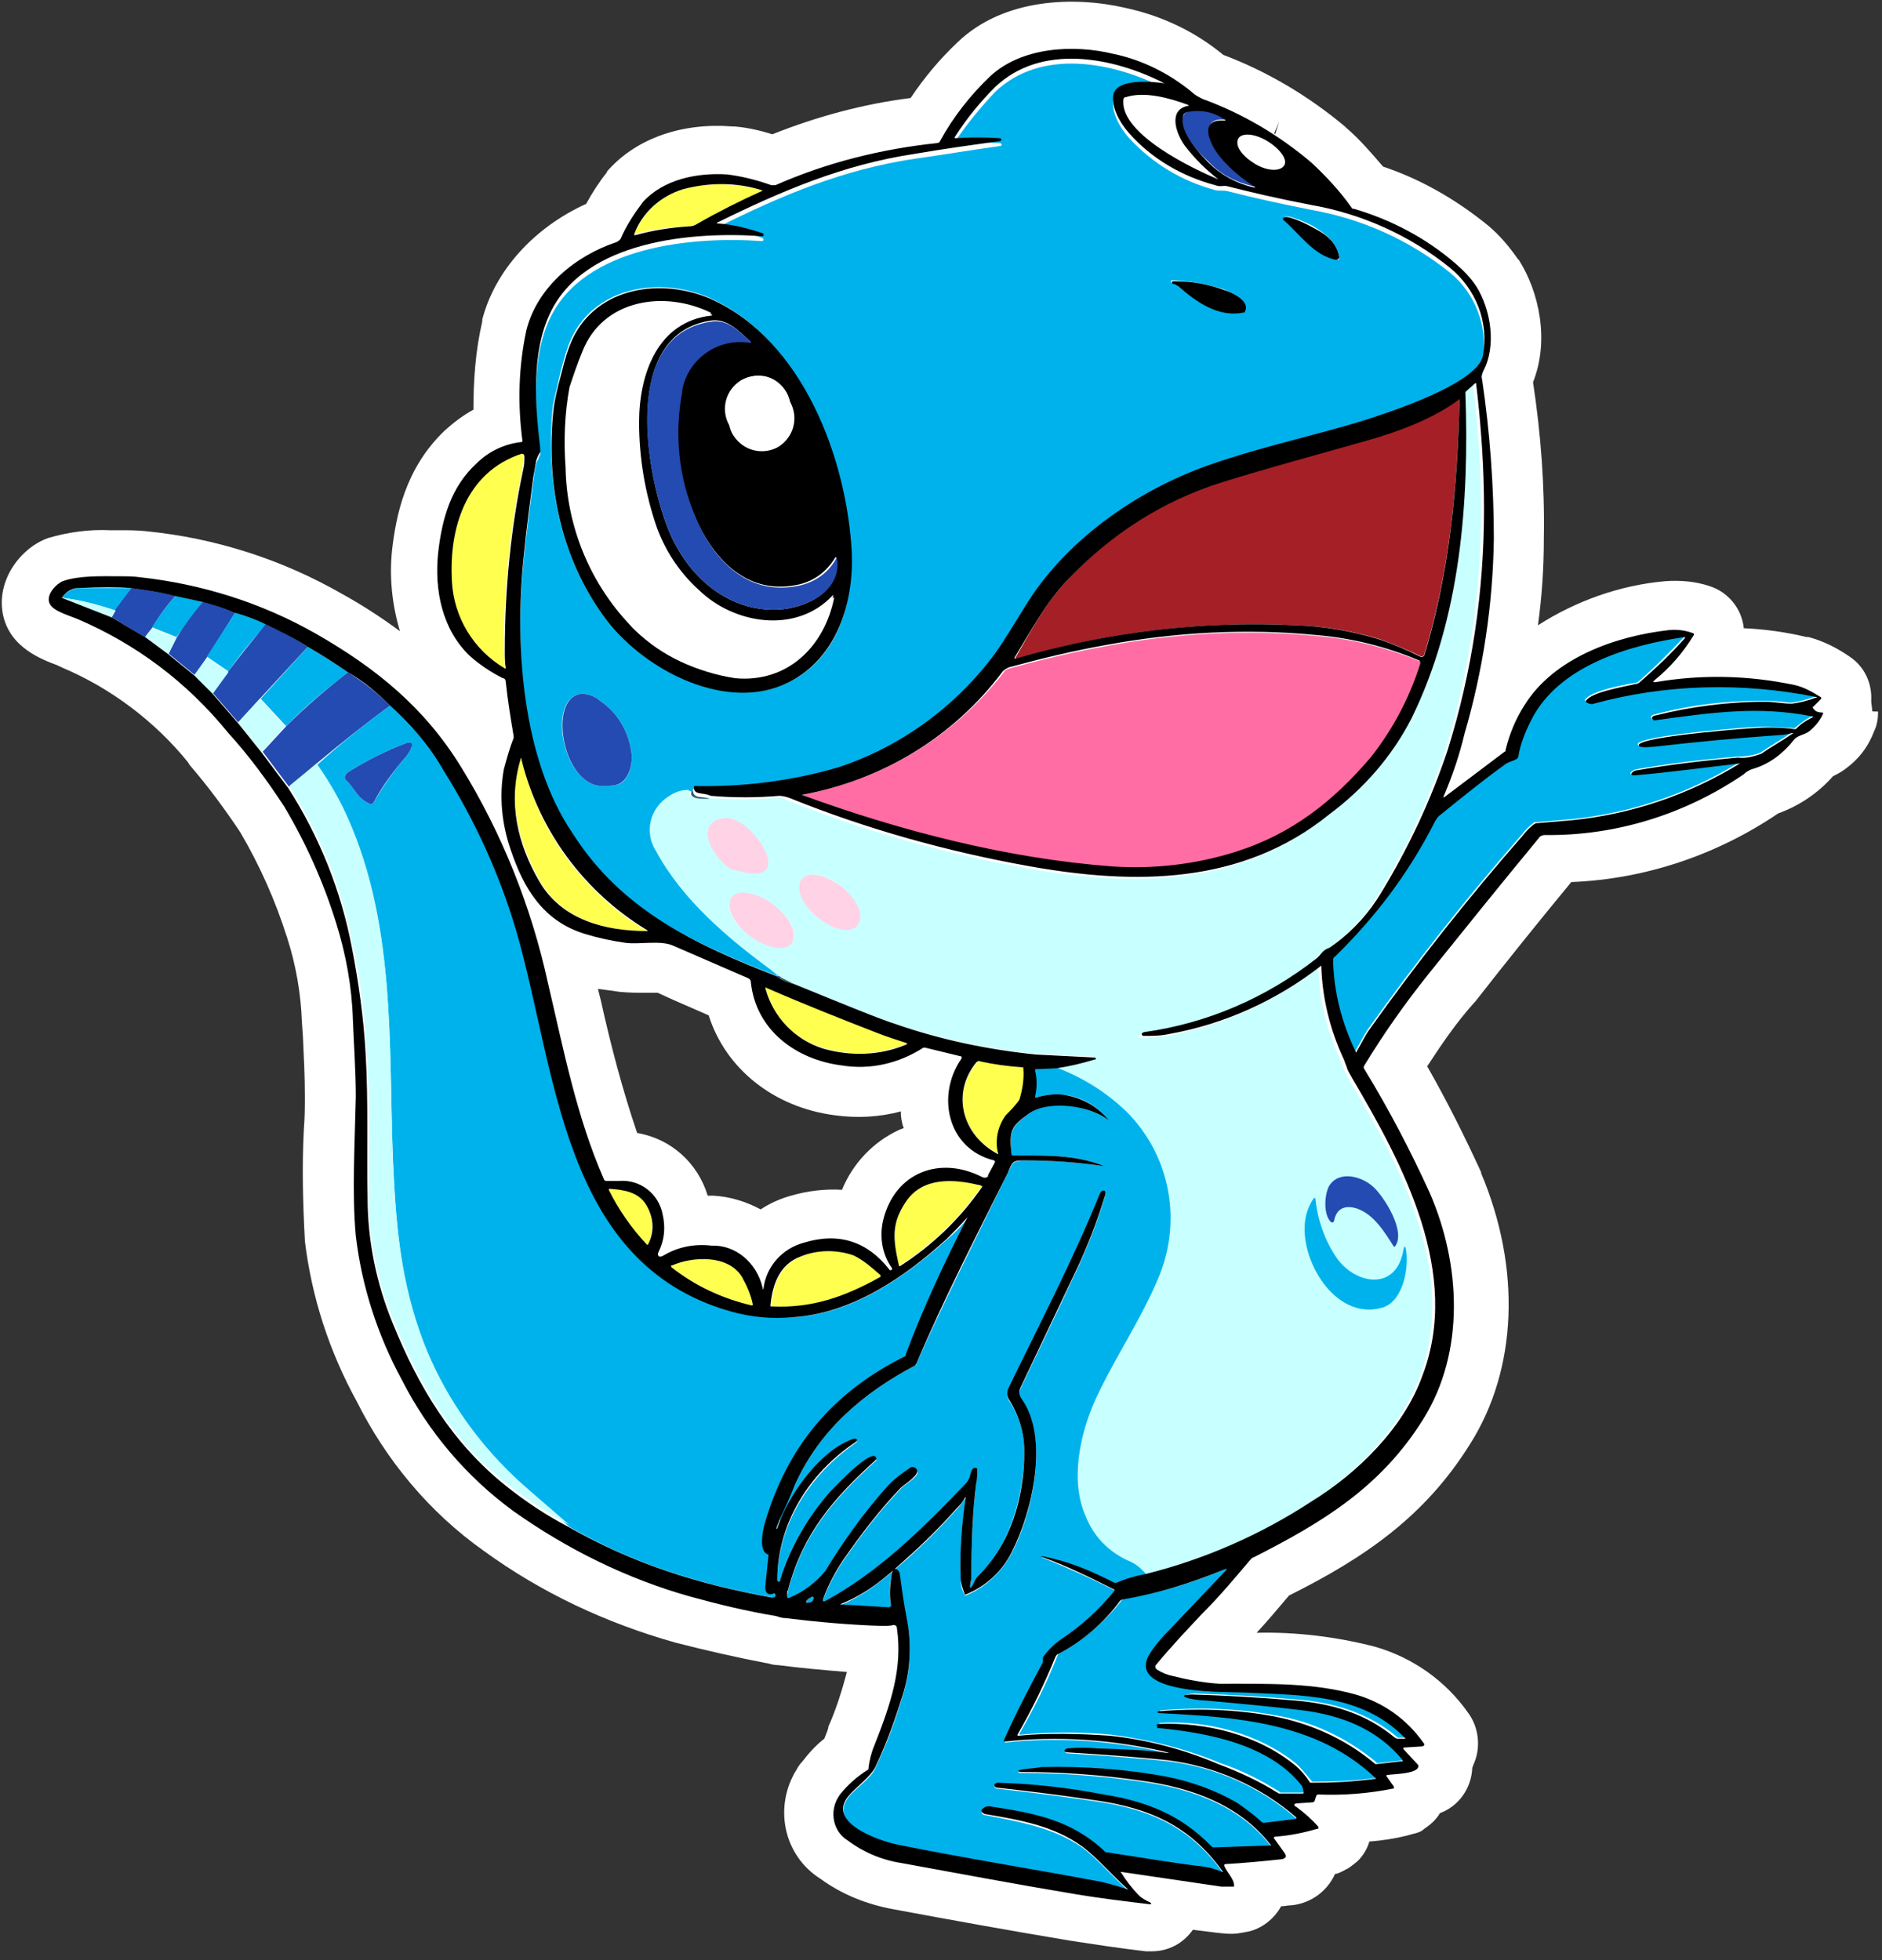 <?xml version="1.0" encoding="utf-8"?>
<!-- Generator: Adobe Illustrator 28.0.0, SVG Export Plug-In . SVG Version: 6.00 Build 0)  -->
<svg version="1.1" id="レイヤー_1" xmlns="http://www.w3.org/2000/svg" xmlns:xlink="http://www.w3.org/1999/xlink" x="0px"
	 y="0px" width="192px" height="200px" viewBox="0 0 192 200" style="enable-background:new 0 0 192 200;" xml:space="preserve">
<rect x="0" y="0" width="192" height="200" fill="#333333" stroke="none"/>
<style type="text/css">
	.st0{fill:#FFFFFF;}
	.st1{fill:#00B2EB;}
	.st2{fill:#234BB1;}
	.st3{fill:#FFFF50;}
	.st4{fill:#C8FFFF;}
	.st5{fill:#A42026;}
	.st6{fill:#FF6DA4;}
	.st7{fill:#36596A;}
	.st8{fill:#FFD2E6;}
</style>
<g id="くーみん" transform="translate(-389 -732)">
	<path id="パス_13426" class="st0" d="M580,804.5c0-0.3-0.1-0.7-0.1-1c0.1-1.8-0.7-3.5-2.2-4.5c-1.3-0.9-2.7-1.6-4.2-2
		c-0.1,0-0.1,0-0.2,0c-2.1-0.5-4.2-0.8-6.4-0.9c-0.2-2-1.6-3.7-3.5-4.3c-1.5-0.5-3-0.6-4.5-0.5c-4.6,0.4-9.1,2-13,4.5
		c0.4-2.9,0.6-5.8,0.6-8.8c0.1-5.4-0.3-10.7-1.1-16c1.7-4.3,0.6-9.2-1.4-12.4c0,0,0-0.1-0.1-0.1c-0.9-1.3-1.9-2.5-3.1-3.5
		c-3.2-2.6-6.8-4.7-10.7-6c-1.2-1.4-2.4-2.8-3.8-4c0,0-0.1-0.1-0.1-0.1c-3.7-3.1-7.9-5.6-12.4-7.3c-2.9-2.4-6.3-4-10-4.8
		c-5.2-1.2-12.4-1-17.1,3.5c-1.8,1.7-3.4,3.6-4.8,5.7c-4.8,0.6-9.6,1.9-14.1,3.7c-1.3-0.4-2.6-0.7-3.9-0.8c-0.1,0-0.2,0-0.2,0
		c-5.1-0.4-9.7,1.2-12.6,4.4c-0.1,0.1-0.2,0.2-0.2,0.3c-0.8,1-1.5,2.1-2.1,3.2c-5.3,2.4-9.3,6.8-10.6,11.8c0,0.1,0,0.1,0,0.2
		c-0.7,3-0.9,6-0.9,9c-1.1,0.6-2,1.3-2.9,2.1c-4.1,3.9-5,8.8-5.4,12.2c-0.3,2.8,0,5.6,0.8,8.3c-1.9-1.4-3.9-2.7-5.9-3.8
		c-6.1-3.5-12.9-5.7-20-6.4c-0.9-0.1-1.8-0.1-2.7-0.1c-0.3,0-0.7,0-1,0c-2.1-0.1-4.3,0.2-6.3,0.8c-2.8,1-5.3,4.3-4.6,7.8
		c0.7,3.4,4,4.6,5.6,5.2c0.1,0.1,0.3,0.1,0.4,0.2c5,2.1,9.5,5.5,12.9,9.7c0,0.1,0.1,0.1,0.1,0.2c1.9,2.2,3.6,4.5,5.2,6.9
		c2,3.4,3.6,7,4.8,10.8c0.9,2.8,1.4,5.7,1.5,8.6l0.1,1.4c0.1,2.1,0.2,4.1,0.2,6.1c0,1.1,0,2.2-0.1,3.4c-0.2,3.8-0.1,7.6,0.1,11.3
		l0,0.1c0.7,5.8,2.5,11.3,5.3,16.4c3,6,7.4,11.3,12.9,15.2c5.9,4.3,12.5,7.4,19.6,9.4c3.1,0.8,6.2,1.5,9.3,2.1l0.1,0
		c0.3,0.1,0.7,0.2,1.1,0.2c2.3,0.3,4.6,0.5,7,0.7c-0.5,1.9-1.1,3.8-1.9,5.6c0,0,0,0.1,0,0.1c-0.1,0.4-0.3,0.8-0.4,1.1
		c-0.9,0.7-1.6,1.5-2.3,2.4c-0.2,0.2-0.4,0.5-0.5,0.7c-2.4,3.8-1.4,8.8,2.4,11.2c2.2,1.6,4.7,2.6,7.4,3.1c5.9,1.1,12,2.2,18,3.2
		c2.6,0.4,5.2,0.8,7.8,1.1c0.2,0,0.4,0,0.6,0c1.7,0,3.2-0.8,4.2-2.2c0.8,0.1,1.6,0.2,2.4,0.3c0.9,0.1,1.7,0.2,2.6,0
		c0.2,0,0.4-0.1,0.6-0.1c1.4-0.3,2.7-1.3,3.4-2.6c0.4,0,0.7-0.1,1.1-0.1c1.9-0.2,3.6-1.4,4.4-3.2l0.1,0c0.4-0.1,0.7-0.3,1.1-0.5
		c0.4-0.2,0.7-0.5,1.1-0.8l0,0c0.6-0.6,1-1.3,1.2-2c1.3-0.1,2.6-0.3,3.8-0.6c0.4-0.1,0.7-0.2,1.1-0.3l0,0c0.3-0.1,0.5-0.2,0.7-0.4
		c0.6-0.4,1.2-0.9,1.6-1.6c1.9-0.7,3.2-2.5,3.3-4.6c0-0.1,0.1-0.2,0.1-0.3c0.8-1.7,0.6-3.8-0.5-5.3c-2.3-3.3-5.7-5.7-9.6-6.8
		c-3.9-1-8-1.5-12-1.4c1.2-1.3,2.2-2.5,3.3-3.8c7.8-3.9,13.9-8.1,18.5-15.5c4.8-7.6,5.2-17.9,1.1-27.6c0,0,0-0.1,0-0.1
		c-1.7-3.7-3.5-7.3-5.5-10.8c1.5-2.3,3-4.5,4.8-6.5c0,0,0.1-0.1,0.1-0.1c3.2-4.1,6.5-8.2,9.8-12.2c7.6-0.3,14.9-2.8,21.1-7
		c2.2-0.8,4.1-2.1,5.6-3.8c0.4-0.2,0.8-0.4,1.2-0.7c1.4-1,2.4-2.3,3-3.9c0.3-0.6,0.4-1.3,0.4-2C580,804.6,580,804.6,580,804.5
		 M452.2,833.2c1,0.1,1.9,0.1,2.9,0.1c0.3,0,0.7,0,1,0c1.7,0.8,3.4,1.5,5.2,2.3c1.7,5.4,6.6,9.4,12.9,10.2c2.2,0.3,4.5,0.2,6.7-0.4
		c0,0.6,0.1,1.2,0.3,1.7c-0.2,0.1-0.3,0.1-0.5,0.2c-2.6,1.2-4.7,3.4-5.8,6.1c-1.7-0.1-3.5,0.1-5.2,0.6c-1.1,0.3-2.2,0.8-3.1,1.4
		c-1.5-0.8-3.1-1.3-4.8-1.4c-0.2,0-0.4,0-0.6,0c-1-3.3-3.7-5.8-7.2-6.4c-1.5-4.4-2.7-9-3.7-13.5l-0.3-1.2
		C450.8,833,451.5,833.1,452.2,833.2 M519.5,744.4C519.5,744.4,519.5,744.4,519.5,744.4l-0.4,1.3l-0.1-0.1L519.5,744.4L519.5,744.4"
		/>
	<g id="img01" transform="translate(394 737)">
		<path id="パス_13373" class="st1" d="M65.7,75.5L65.5,76l0-0.2c0-0.1-0.1-0.1-0.1-0.1c-2.2,0.1-4,2-3.9,4.3
			c0,0.7,0.2,1.3,0.6,1.9c2.7,5,7.3,8.9,11.9,12.2c0.2,0.2,0.4,0.3,0.6,0.5l-0.3,0c-8.2-3.2-15.8-6.6-20.9-14.2
			c-5.1-7.6-5.9-19-5-27.9c0.3-3.2,0.7-6,1-8.4c0.1-0.6,0.1-1,0.3-1.7c0-0.2,0.1-0.4,0.2-0.5c0.1-0.4,0.3-0.5,0.2-0.8
			c-0.5-4.3-0.9-9.6,1-13.6c3.5-7.4,14.6-8.4,21.6-7.9c0.1,0,0.1,0,0.2-0.1c0-0.1,0-0.1-0.1-0.2c-1.5-0.6-3-0.9-4.6-1
			c-0.1,0-0.1,0,0-0.1c6.6-3.3,12.8-5.9,20.1-7c2.9-0.4,5.8-0.9,8.7-1.3c0.3,0,0.2-0.3,0-0.3c-1.5-0.1-3-0.1-4.5,0
			c-0.1,0-0.1,0-0.1-0.1c1.2-1.8,2.6-3.5,4.1-5.1c4.7-4.5,12-3.1,17.3-0.4c0.1,0,0.1,0,0,0c-1.3-0.3-4.9-0.5-5.2,1.1
			c-0.3,1.3,0.7,3,1.6,4c2.4,2.6,5.4,4.4,8.8,5.3c0.4,0.1,0.8,0,1.2,0.1c2.8,0.7,5,1.2,8.5,1.9c5.2,0.9,10.1,3.1,14.2,6.4
			c2.6,2.1,3.9,5.5,3.4,8.9c-0.4,3.3-11.7,6.7-14.2,7.3c-4.6,1.3-9.4,2.4-13.9,4c-7.3,2.6-14.6,7.7-18.7,14.5c-1,1.6-2,3.3-3,4.7
			c-4,5.4-9.6,9.5-16,11.6C75.6,75,70.7,75.6,65.7,75.5 M131.6,21.1c-0.3-1.4-1.3-2.2-2.6-3c-0.3-0.2-2.9-1.4-3-0.9
			c0,0.1,0,0.1,0.1,0.2c1.6,1.5,3,3.5,5.2,4C131.6,21.6,131.7,21.5,131.6,21.1 M115.1,24.1c1.8,1.6,4.1,3.2,6.6,2.7
			c0.1,0,0.1-0.1,0.2-0.1c0.7-1-1.4-1.9-2.1-2.2c-1.6-0.5-3.3-0.8-5-0.9c-0.1,0-0.2,0-0.3,0c-0.1,0.2,0,0.3,0.3,0.3
			C115.4,24,115,24.1,115.1,24.1 M56.9,58.3c3.9,5.1,12.3,9.4,18.6,6.3c5-2.5,6.6-8.1,6.3-13.3c-0.5-9.5-5-21.7-14.4-25.9
			c-5-2.2-11.6-1.2-14.1,4.1c-0.5,1.1-0.8,2.3-1.1,3.4c-0.4,1.8-0.7,3-0.8,3.5C50.6,44.2,52.2,52.1,56.9,58.3 M54.6,65.8
			c-3.9-0.2-2.4,9.3,1.8,9.4c0.5,0,1,0,1.4-0.1c1.4-0.2,1.8-2.3,1.6-3.4c-0.3-2.1-1.4-4-3.2-5.2C55.8,66.1,55.2,65.9,54.6,65.8"/>
		<path id="パス_13374" class="st0" d="M109.6,5.3c0-0.2,0.1-0.4,0.3-0.4c2-0.7,4.4,0,6.3,0.8c0.1,0,0.1,0,0,0.1
			c-2.1,0.4-1.2,2.9-0.3,4.1c0.9,1.3,2.1,2.5,3.4,3.4c0.1,0,0.1,0.1,0,0C116.6,12.1,109.4,8.6,109.6,5.3"/>
		<path id="パス_13375" class="st2" d="M115.7,6.9c0.1-0.3,0.3-0.5,0.6-0.6c1.2-0.2,2.5,0,3.5,0.7c0.3,0.1,0.3,0.2,0,0.2
			c-1.5-0.1-1.7,0.9-1.3,2.1c0.7,1.9,2.7,3.6,4.4,4.6c0.2,0.1,0.2,0.2-0.1,0.1c-1.7-0.4-3.3-1.2-4.5-2.5
			C117.3,10.6,115.2,8.4,115.7,6.9"/>
		<path id="パス_13376" class="st0" d="M124.3,9.4c1.3,0.8,2.1,1.9,1.7,2.5s-1.7,0.5-3-0.2s-2.1-1.9-1.7-2.5S123,8.7,124.3,9.4"/>
		<path id="パス_13377" class="st3" d="M59.7,18.9c0.9-2.2,2.7-3.9,5-4.6c2.6-0.7,5.4-0.6,8,0.1c0.1,0,0.1,0,0,0.1
			c-2.2,1.1-4.4,2.2-6.5,3.3c-0.3,0.2-0.6,0.2-0.9,0.3C63.4,18.1,61.6,18.4,59.7,18.9C59.7,19,59.7,19,59.7,18.9"/>
		<path id="パス_13378" d="M131.6,21.1c0.1,0.3-0.1,0.4-0.4,0.4c-2.2-0.5-3.5-2.5-5.2-4c-0.1,0-0.1-0.1-0.1-0.2
			c0.1-0.6,2.7,0.7,3,0.9C130.3,18.9,131.3,19.7,131.6,21.1"/>
		<path id="パス_13379" d="M114.9,24c-0.3,0-0.4-0.1-0.3-0.3c0,0,0.1,0,0.3,0c1.7,0,3.4,0.3,5,0.9c0.7,0.2,2.7,1.1,2.1,2.2
			c0,0.1-0.1,0.1-0.2,0.1c-2.5,0.5-4.8-1.1-6.6-2.7C115,24.1,114.9,24,114.9,24"/>
		<path id="パス_13380" d="M75.5,64.6c-6.3,3.2-14.7-1.2-18.6-6.3c-4.7-6.2-6.3-14.1-5.4-21.8c0.1-0.6,0.3-1.7,0.8-3.5
			c0.3-1.2,0.6-2.3,1.1-3.4c2.5-5.3,9-6.3,14.1-4.1c9.4,4.2,13.9,16.3,14.4,25.9C82.1,56.5,80.4,62.1,75.5,64.6 M59.9,59.4
			c2.7,2.6,6.2,4.2,10,4.6c5.3,0.5,9.1-3.2,10.1-8.2c0-0.1,0-0.1-0.1,0c-3.7,3.9-10,2.9-13.6-0.6c-2-1.8-3.5-4.1-4.4-6.6
			c-1.2-3.4-1.8-7-1.8-10.7c0-4.8,1.8-10.3,7.4-10.9c0.1,0,0.1,0,0-0.1c-4.7-2.3-11-1.4-13.1,4c-0.5,1.2-0.9,2.4-1.3,3.6
			c-0.5,2.7-0.6,5.5-0.4,8.2c0.1,5.9,2.4,11.6,6.5,15.9C59.4,59,59.7,59.2,59.9,59.4 M63.1,48.8c1.8,4.7,5.9,8.6,11.2,8.4
			c2.8-0.1,6.6-1.8,6-5.3c0-0.1,0-0.1-0.1,0c-0.9,1.5-2.3,2.5-4,2.8c-5.2,1-8.6-2.9-10.4-7.2c-1.7-4-2.1-8.4-1.3-12.6
			c0.5-3.3,3.6-5.5,6.8-5c0.1,0,0.1,0,0.2,0c0.1,0,0.1,0,0-0.1c-1.1-1-2.3-2.3-3.9-2.1C58.4,29,60.9,43.2,63.1,48.8 M73.9,40.8
			c1.8-0.9,2.5-3,1.7-4.8c-0.4-1.8-2.1-3-3.9-2.6c-1.8,0.4-3,2.1-2.6,3.9c0.1,0.3,0.2,0.7,0.4,1C70,40.3,72,41.3,73.9,40.8"/>
		<path id="パス_13381" class="st0" d="M59.9,59.4c-0.2-0.2-0.4-0.4-0.6-0.6c-4.1-4.3-6.4-10-6.5-15.9c-0.2-2.8-0.1-5.5,0.4-8.2
			c0.4-1.2,0.8-2.5,1.3-3.6c2.1-5.4,8.4-6.3,13.1-4c0.1,0,0.1,0,0,0.1c-5.6,0.6-7.4,6.1-7.4,10.9c0,3.6,0.6,7.2,1.8,10.7
			c0.9,2.5,2.4,4.8,4.4,6.6c3.6,3.4,9.9,4.5,13.6,0.6c0.1-0.1,0.1,0,0.1,0c-1,5-4.8,8.7-10.1,8.2C66.1,63.6,62.6,61.9,59.9,59.4"/>
		<path id="パス_13382" class="st2" d="M74.3,57.2c-5.3,0.2-9.4-3.7-11.2-8.4c-2.2-5.6-4.8-19.8,4.6-21c1.6-0.2,2.8,1.1,3.9,2.1
			c0.1,0,0,0.1,0,0.1c-3.3-0.6-6.4,1.6-7,4.8c0,0.1,0,0.1,0,0.2c-0.8,4.2-0.4,8.6,1.3,12.6c1.7,4.3,5.2,8.2,10.4,7.2
			c1.7-0.3,3.2-1.3,4-2.8c0-0.1,0.1-0.1,0.1,0C80.9,55.4,77.1,57.1,74.3,57.2"/>
		<path id="パス_13383" class="st0" d="M75.6,36c0.9,1.6,0.4,3.6-1.2,4.6c-1.6,0.9-3.6,0.4-4.6-1.2c-0.2-0.3-0.3-0.6-0.4-1
			c-0.9-1.6-0.4-3.6,1.2-4.6c1.6-0.9,3.6-0.4,4.6,1.2C75.4,35.3,75.5,35.7,75.6,36"/>
		<path id="パス_13384" class="st4" d="M111.9,155.7c-0.5-0.6-1.2-1.1-2-1.5c-1.9-0.9-3.4-2.4-4.2-4.4c-1.7-3.7-0.6-8.6,1-12.1
			c2-4.3,4.6-8.3,6.5-12.6c2.3-5.7,1-12.3-3.4-16.7c-2-2-4.5-3.6-7.2-4.5c1.3-0.2,2.6-0.5,3.9-0.9c0.1,0,0.1-0.1,0.1-0.1
			c0-0.1-0.1-0.1-0.2-0.1c-2-0.1-3.9-0.2-5.9-0.3c-4.9-0.5-9.7-1.5-14.3-3.1c-1.6-0.5-5-1.9-10.4-4.1l-1.2-0.6l-0.3-0.2
			c-0.2-0.2-0.4-0.3-0.6-0.5c-4.5-3.3-9.1-7.2-11.8-12.2c-1.2-1.9-0.6-4.4,1.4-5.6c0.6-0.4,1.2-0.6,1.9-0.6c0.1,0,0.1,0,0.1,0.1
			l0,0.2c0.1,0.6,1.4,0.6,1.9,0.5c2.3,0.2,4.7,0.2,7,0c0.4,0,0.7,0,1,0.2c7.9,3.2,16.2,5.5,24.6,7c10.7,1.9,21.6,1.9,30.5-5.3
			c3.5-2.6,6.3-6,8.4-9.8c5-10.2,5.9-22,5.5-33.2c0-0.1,0-0.2,0.1-0.2l0.9-0.8c0,0,0.1,0,0.1,0.1c0.5,4.2,0.8,8.5,0.8,12.7
			c0,8.3-1.2,16.6-3.7,24.6c-1.7,5.1-4,10-6.8,14.6c-1.2,2-2.8,3.8-4.7,5.2c-0.3,0.2-0.5,0.3-0.8,0.5c-0.5,0.3-0.7,0.7-1.1,1
			c-5.1,4-11.1,6.6-17.5,7.5c-0.1,0-0.4,0.1-0.3,0.3c0,0.1,0.1,0.1,0.2,0.1c0.9,0,1.7-0.1,2.6-0.2c5.6-1,10.9-3.4,15.4-6.9
			c0.1,0,0.1,0,0.1,0c0.1,3.3,0.9,6.5,2.3,9.5c0,0,0.1,0.3,0.3,0.8c0.2,0.4,0.4,0.8,0.6,1.2c5.2,8.7,11.1,19.8,7.1,30.3
			c-2,5.2-6.6,9.9-11.3,12.8C123.6,151.6,117.9,154.1,111.9,155.7 M73.1,81.9c-0.7-1.4-2.6-3.7-4.4-3.4c-3.1,0.6-0.7,4.3,0.9,5.1
			c0.4,0.1,0.9,0.2,1.4,0.3C72.7,84.5,74,83.7,73.1,81.9 M82.5,89.4c0.7-0.8,0-2.6-1.6-3.9s-3.4-1.7-4.1-0.8s0,2.6,1.6,3.9
			S81.8,90.2,82.5,89.4z M75.8,91.2c0.7-0.9-0.2-2.6-1.9-3.9s-3.6-1.6-4.3-0.7s0.2,2.6,1.9,3.9S75.2,92,75.8,91.2"/>
		<path id="パス_13385" class="st5" d="M103.8,54.3c4.3-4.7,9.8-8.2,15.9-10.2c4.8-1.6,9.8-2.8,14.6-4.2c3.2-0.9,6.8-2.2,9.5-4.2
			c0.1,0,0.1,0,0.1,0c-0.2,8.8-1,17.6-3.6,26.1c0,0.1-0.2,0.2-0.3,0.2c0,0,0,0,0,0c-1.4-0.7-2.9-1.3-4.3-1.8
			c-2.7-0.8-5.5-1.3-8.3-1.4c-9.7-0.5-19.4,0.7-28.7,3.4c-0.1,0-0.1,0-0.1-0.1C100.1,59.5,101.7,56.5,103.8,54.3"/>
		<path id="パス_13386" class="st3" d="M46.5,63.2c-3.2-1.9-5.2-5.2-5.4-8.9c-0.3-5.4,1.4-11.1,7-13c0.1-0.1,0.3,0,0.3,0.2
			c0,0,0,0.1,0,0.1c0,0.4-0.1,0.8-0.1,1.2c-1.3,6.1-1.9,12.3-1.9,18.6C46.5,61.9,46.5,62.5,46.5,63.2C46.6,63.2,46.6,63.2,46.5,63.2
			"/>
		<path id="パス_13387" class="st1" d="M8.4,55l-1.6,2.3C5,56.7,3.2,56.2,1.3,56c0.4-0.6,1.1-1,1.8-1C5.3,55,7.1,55,8.4,55"/>
		<path id="パス_13388" class="st2" d="M8.4,55c1.5,0.2,3,0.4,4.5,0.8c-0.9,1-1.7,2.1-2.4,3.3L9.8,60L6.4,58l0.3-0.7L8.4,55z"/>
		<path id="パス_13389" class="st1" d="M12.9,55.8l2.8,0.6c-0.9,1.2-1.8,2.4-2.7,3.6l-2.5-1C11.2,57.9,12,56.8,12.9,55.8"/>
		<path id="パス_13390" class="st4" d="M1.3,56c1.9,0.2,3.7,0.7,5.5,1.3L6.4,58L1.3,56z"/>
		<path id="パス_13391" class="st2" d="M15.7,56.4c1.1,0.3,2.2,0.6,3.3,1.1l-2.9,4.6l-1.2,1.8l-2.7-2.2l0.8-1.6
			C13.8,58.8,14.7,57.6,15.7,56.4"/>
		<path id="パス_13392" class="st1" d="M19,57.5c1.1,0.3,2.1,0.7,3.2,1.2c-1.4,1.5-2.7,3.1-3.9,4.8l-2.2-1.5L19,57.5z"/>
		<path id="パス_13393" class="st2" d="M22.1,58.7c1.5,0.6,2.9,1.4,4.3,2.3l-4.9,5.3l-2.2,2.4l-2.6-3l1.6-2.2
			C19.5,61.9,20.8,60.3,22.1,58.7"/>
		<path id="パス_13394" class="st4" d="M10.5,59.1l2.5,1l-0.8,1.6L9.8,60L10.5,59.1z"/>
		<path id="パス_13395" class="st6" d="M76.8,76.1C76.7,76.1,76.7,76.1,76.8,76.1c8.2-1.5,15.5-5.9,20.6-12.5
			c0.1-0.2,0.3-0.3,0.6-0.4c3.3-0.9,6.6-1.7,10-2.3c7-1.3,14.2-1.7,21.4-1c3.6,0.3,7.1,1.2,10.5,2.6c0.1,0,0.1,0.2,0.1,0.3
			c-1.1,3.4-2.8,6.6-5,9.5c-3.8,4.6-8.2,7.9-13.8,9.7c-4.1,1.3-8.4,1.8-12.7,1.5C97.8,82.7,86.9,79.8,76.8,76.1"/>
		<path id="パス_13396" class="st1" d="M156.8,66.6c0.2,0.1,0.5,0.2,0.7,0.1c7.4-2,15.1-2.2,22.6-0.7c0.2,0,0.2,0.1,0,0.1
			c-0.8,0.3-1.6,0.5-2.4,0.6c-0.9-0.1-1.9-0.2-2.7-0.2c-3.8,0-7.5,0.4-11.2,1.4c-0.2,0-0.5,0.2-0.3,0.4c0,0.1,0.1,0.1,0.2,0.1
			c6-0.8,10.6-1.5,16.1-0.4c0.1,0,0.1,0.1,0,0.1c-0.6,0.3-1.1,0.7-1.6,1.1c-0.1,0.1-0.1,0.1-0.2,0.1c-1.4-0.1-2.9-0.2-4.3-0.1
			c-2.9,0.2-12.1,1-11.6,1.8c0,0.1,0.1,0.1,0.2,0.1c0.4,0,0.8,0,1.3,0c4.3-0.6,8.6-1,12.9-1.2c0.4,0,0.8-0.1,1.2-0.2
			c0.2-0.1,0.2,0,0,0.1c-1,0.7-2.1,1.3-3.1,2c-0.8,0.3-1.6,0.4-2.4,0.4c-3.5,0.3-6.9,0.7-10.3,1.3c-0.4,0.1-1,0.6-0.1,0.5
			c3.5-0.2,7.1-0.8,10.6-1.2c0.1,0,0.1,0,0,0c-5.2,3.2-11.1,5.2-17.2,5.8c-1.2,0.1-2.4,0.2-3.6,0.3c-0.1,0-0.1,0-0.2,0.1
			c-0.4,0.3-0.8,0.7-1.1,1.1c-5.6,6.4-10.9,13.1-15.8,20c-0.2,0.3-0.6,1-1.2,2.1c0,0.1-0.1,0.1-0.1,0c-1.4-2.9-2.2-6-2.3-9.2
			c0-0.2,0.1-0.4,0.2-0.5c4.1-3.9,7.5-8.5,10.1-13.6c0.2-0.3,0.4-0.6,0.7-0.9c2.1-1.7,4.2-3.4,6.4-5c0.4-0.3,0.9-0.3,1.4-0.7
			c0.1,0,0.1-0.1,0.1-0.2c0.3-1.3,0.7-2.6,1.3-3.7c2.9-5.6,10.1-7.6,15.7-8.5c0.1,0,0.1,0,0,0.1c-1.5,1.6-3,3.1-4.6,4.5
			c-0.1,0.1-0.3,0.2-0.5,0.2c-1.2,0.2-4.4,0.8-5,1.7C156.7,66.5,156.7,66.6,156.8,66.6C156.8,66.6,156.8,66.6,156.8,66.6L156.8,66.6
			"/>
		<path id="パス_13397" class="st1" d="M26.4,61c1.4,0.8,2.8,1.7,4.1,2.6c-2.2,1.7-4.4,3.5-6.3,5.5l-2.6-2.8L26.4,61z"/>
		<path id="パス_13398" class="st4" d="M16.1,62.1l2.2,1.5l-1.6,2.2l-1.9-1.9L16.1,62.1z"/>
		<path id="パス_13399" class="st2" d="M30.5,63.6c1.6,1,3,2.1,4.3,3.4c-2.6,1.9-5.1,3.9-7.5,5.9l-2.8,2.4l-2.7-3.6l2.4-2.6
			C26.2,67.1,28.3,65.3,30.5,63.6"/>
		<path id="パス_13400" class="st4" d="M21.5,66.3l2.6,2.8l-2.4,2.6l-2.4-3L21.5,66.3z"/>
		<path id="パス_13401" class="st1" d="M34.8,67c2.2,2,4.1,4.2,5.6,6.7c3.2,5.1,5.7,10.6,7.4,16.4c4.1,14.2,4.6,33.8,21.8,38.7
			c2.1,0.5,4.2,0.7,6.4,0.6c6-0.4,11.2-4,15.7-8c0.8-0.7,1.5-1.4,2.1-2.2c0-0.1,0.1-0.1,0,0c-2.4,4.5-4.5,9.2-6.3,14
			c0,0.1-0.1,0.1-0.1,0.2c-7.4,3.7-12.1,9.2-14.3,17.1c-0.2,0.8-0.7,2.7,0.3,3.1c0.1,0,0.1,0.1,0.1,0.1c-0.1,1-0.2,1.9-0.3,2.9
			c-0.1,0.7,0.1,1.3,0.9,1c0.1,0,0.1,0,0.1,0.1v0c0.1,0.3-0.2,0.3-0.4,0.3c-7.6-1.4-14.1-3.4-20.7-7.2c-3-2.6-4.9-4.2-5.7-5
			c-4-3.9-7.2-8.5-9.2-13.7c-2.3-6.1-2.8-11.8-3.1-18.4c-0.5-12,0.4-24.7-5.1-36.1c-0.8-1.6-1.7-3.1-2.7-4.5
			C29.7,70.9,32.2,68.9,34.8,67 M32.7,77c0.1,0.1,0.3,0,0.4-0.1c1-1.7,2.1-3.3,3.4-4.8c0.2-0.3,0.4-0.6,0.5-0.9
			c0-0.4-0.1-0.5-0.5-0.4c-2.1,0.8-4.1,1.8-6,3c-0.4,0.3-0.4,0.5-0.1,0.9C31.2,75.5,31.5,76.5,32.7,77"/>
		<path id="パス_13402" class="st2" d="M32.7,77c-1.2-0.5-1.5-1.5-2.3-2.3c-0.3-0.3-0.3-0.6,0.1-0.9c1.9-1.2,3.9-2.2,6-3
			c0.4-0.1,0.6,0,0.5,0.4c-0.1,0.3-0.3,0.6-0.5,0.9c-1.3,1.5-2.5,3.1-3.4,4.8C33,77,32.8,77.1,32.7,77"/>
		<path id="パス_13403" class="st3" d="M61,90c-4.2,0-8.7-1.2-10.9-5.1c-2.2-3.9-3.3-8.1-2-12.4c0-0.1,0.1-0.1,0.1,0
			C49.9,79.8,54.5,86.1,61,90C61,90,61,90,61,90"/>
		<path id="パス_13404" class="st4" d="M27.3,72.9c1,1.4,1.9,2.9,2.7,4.5c5.5,11.4,4.6,24.1,5.1,36.1c0.3,6.7,0.8,12.3,3.1,18.4
			c2,5.2,5.2,9.9,9.2,13.7c0.8,0.8,2.7,2.4,5.7,5c-2.2-1.2-4.4-2.6-6.4-4.2c-5.5-4.3-8.9-10.1-11.5-16.5c-1.7-4.1-2.6-8.5-2.6-12.9
			c0-4.3,0.2-9.7-0.2-14.7c-0.2-3.6-0.6-7.2-1.4-10.8c-1.1-5.8-3.3-11.3-6.5-16.3L27.3,72.9z"/>
		<path id="パス_13405" class="st7" d="M65.7,75.5c-0.1,1.1,1,0.7,1.7,1c-0.5,0-1.8,0.1-1.9-0.5L65.7,75.5z"/>
		<path id="パス_13406" class="st2" d="M56.4,75.2c-4.2-0.1-5.6-9.6-1.8-9.4c0.6,0.1,1.2,0.3,1.6,0.7c1.8,1.2,2.9,3.1,3.2,5.2
			c0.2,1.1-0.2,3.1-1.6,3.4C57.3,75.2,56.8,75.2,56.4,75.2"/>
		<path id="パス_13407" class="st8" d="M68.7,78.5c1.8-0.3,3.7,1.9,4.4,3.4c0.9,1.9-0.4,2.6-2.1,2.1c-0.5-0.1-0.9-0.2-1.4-0.3
			C68,82.8,65.6,79.1,68.7,78.5"/>
		<path id="パス_13408" class="st8" d="M80.9,85.5c1.6,1.3,2.3,3,1.6,3.9s-2.5,0.5-4.1-0.8s-2.3-3-1.6-3.9S79.3,84.3,80.9,85.5"/>
		<path id="パス_13409" class="st8" d="M73.9,87.3c1.7,1.3,2.5,3,1.9,3.9s-2.6,0.6-4.3-0.7s-2.5-3-1.9-3.9S72.2,86,73.9,87.3"/>
		<path id="パス_13410" class="st2" d="M74.2,94.6l0.3,0l0.3,0.2l-0.3,0L74.2,94.6z"/>
		<path id="パス_13411" class="st7" d="M74.5,94.8l0.3,0l1.2,0.6C75.4,95.3,74.9,95.1,74.5,94.8"/>
		<path id="パス_13412" class="st3" d="M79,101.9c-2.9-0.8-5.1-3.1-5.9-6.1c0-0.2,0-0.2,0.2-0.1c3.9,1.7,7.7,3.2,11.3,4.6
			c1,0.4,1.9,0.7,2.9,1c0.2,0,0.2,0.1,0,0.2C84.8,102.6,81.8,102.8,79,101.9"/>
		<path id="パス_13413" class="st3" d="M96.8,112.7c-3.6-1.9-4.8-6.1-2.1-9.3c0.1-0.1,0.2-0.2,0.4-0.1c1.4,0.3,2.9,0.5,4.3,0.6
			c0.1,0,0.1,0.1,0.1,0.1c0.1,1.1-0.1,2.2-0.4,3.2c-0.4,0.6-0.8,1.1-1.4,1.6c-0.8,1.1-1.1,2.5-0.8,3.8
			C96.9,112.7,96.9,112.8,96.8,112.7"/>
		<path id="パス_13414" class="st1" d="M102.7,103.9c2.7,1,5.1,2.5,7.2,4.5c4.4,4.4,5.7,10.9,3.4,16.7c-1.8,4.4-4.5,8.3-6.5,12.6
			c-1.6,3.5-2.7,8.4-1,12.1c0.8,2,2.3,3.5,4.2,4.4c0.8,0.3,1.4,0.8,2,1.5c-1,0.1-2,0.4-3,0.9c-0.1,0-0.1,0-0.2,0
			c-2.3-1.3-4.8-2.2-7.3-2.7c-0.3-0.1-0.3,0,0,0.1c2.5,1,4.9,2.1,7.3,3.3c0,0,0.1,0.1,0,0.1l0,0c-1.6,1.9-3.4,3.6-5.5,5
			c-0.7,0.5-1.4,1.1-1.8,1.8c0,0.1,0,0.1,0,0.2c0.1,0.1,0.1,0.2,0,0.3c-1.4,2.6-2.8,5.3-4,8c0,0,0,0.1,0,0.1c0,0,0,0,0,0
			c5.4-0.6,10.9-0.2,16.2,1l-0.2,0.1c-1.3-0.2-3.5-0.3-6.5-0.4c-1-0.1-2.1,0-3.1,0c-0.4,0-0.3,0.4,0,0.4c4.9,0.3,8.2,0.6,10.2,0.8
			c4.9,0.6,9.4,2.6,13.1,5.8c0.2,0.1,0.1,0.2-0.1,0.2l-3.2,0.4c-0.1,0-0.1,0-0.2-0.1c-0.8-0.7-1.6-1.3-2.4-1.9
			c-2.2-1.3-4.7-2.2-7.2-2.7c-4.3-0.8-8.6-1.1-12.9-1c-0.2,0-2.3,0.1-2.3,0.4c0,0.1,0.1,0.1,0.2,0.1c4.1,0,8.3,0.3,12.4,0.9
			c5,0.7,9.9,2.4,13.1,6.5c0.1,0.1,0,0.1,0,0.1l-5.8,0.2c-0.1,0-0.1,0-0.2-0.1c-3.1-3.3-6.5-4.6-11-5.3c-3.6-0.7-7.2-1-10.8-1.2
			c-0.2,0-0.5,0.1-0.3,0.4c0.1,0.1,0.1,0.1,0.2,0.1c2.7,0.3,6,0.7,10.1,1.3c5.5,0.8,9.6,2.6,12.9,7.2c0,0.1,0,0.1,0,0.1
			c-0.5-0.2-1.1-0.4-1.6-0.5c-3.4-0.5-6.8-1-10.2-1.5c-0.1,0-0.1,0-0.2-0.1c-3.4-3.2-7.1-3.9-11.8-4.6c-0.3,0-0.5,0-0.7,0.3
			c-0.2,0.2,0,0.5,0.3,0.5c3.6,0.7,7,1.3,9.9,3.3c1.5,1.1,3.1,3,4.7,4.4c0.1,0,0,0.1,0,0c-0.9-0.4-1.8-0.6-2.8-0.8
			c-6.9-1.3-13.9-2.4-20.8-3.8c-1.8-0.4-7.3-2.2-4.8-5.1c0.7-0.8,2.2-1.8,2.6-2.8c1.2-2.5,2.1-5,2.9-7.7c0.7-2.4,0.8-5,0.3-7.5
			c-0.3-1.5-0.6-3-0.7-4.5c-0.1-0.5-0.6-0.8-0.8-0.1c-0.3,1.1-0.3,2.2-0.1,3.3c0,0.1-0.1,0.2-0.2,0.2c0,0,0,0,0,0c0,0,0,0,0,0
			l-5-0.3c-0.1,0-0.1,0,0,0c2.6-1.1,4.3-2.5,6.8-4.7c1.8-1.6,3.5-3.3,5.1-5.1c0.3-0.3,0.6-0.7,0.8-1c0.1-0.1,0.1-0.1,0.1,0
			c-0.4,2.7-0.6,5.4-0.5,8.1c0,0.6,0.1,1.1,0.4,1.6c0,0.1,0.1,0.1,0.1,0.1c2-0.8,3.7-2.4,4.7-4.3c2.1-4,3.9-11.7,1-15.7
			c-0.2-0.3-0.3-0.7-0.1-1.1c1.9-4,3.8-7.9,5.6-11.8c1.2-2.5,2.2-5.1,3-7.7c0.1-0.3,0.2-0.9-0.4-0.5c-0.1,0-0.1,0.1-0.1,0.2
			c-2.7,6.8-6.1,13.3-9.3,19.8c-0.2,0.4-0.2,0.9,0.1,1.3c1,1.5,1.5,3.3,1.5,5.2c-0.1,4.7-1.5,9.5-4.8,12.8c-0.1,0.1-0.1,0.2-0.2,0.3
			c-0.6,1.1-0.7,1-0.4-0.1c0-0.1,0-0.2,0-0.3c0-3.2,0.1-6.3,0.5-9.5c0-0.4,0.1-0.8,0.1-1.3c0-0.1,0-0.1-0.1-0.2
			c-0.5-0.2-0.6,0.7-0.7,1c-0.1,0.2-0.2,0.4-0.4,0.6c-4.7,4.8-8.9,9.1-14.2,11.9c-0.3,0.2-0.4,0.1-0.3-0.2c0.5-1.4,1.2-2.7,2-3.9
			c1.8-2.6,3.7-5.1,5.9-7.4c0.3-0.4,2.2-1.4,1.6-1.9c-0.2-0.2-0.5-0.3-0.7-0.1c-0.9,0.5-1.7,1.2-2.4,2c-2.3,2.6-4.4,5.5-6.2,8.5
			c-0.9,1.2-2.2,2.1-3.6,2.7c-0.2,0.1-0.3,0-0.3-0.2c0-0.2,0.1-0.4,0.1-0.6c1.5-5.7,4.6-9.3,8.9-13.2c0.1,0,0.1-0.1,0.1-0.2
			c-0.3-1.2-4.4,3.1-4.7,3.4c-2.4,2.6-4.1,5.6-5.1,9c0,0.1-0.1,0.2-0.2,0.2c-0.1,0-0.1-0.1-0.1-0.2c0-5.7,3.3-10.8,7.9-14
			c0.3-0.2,0.3-0.3,0.1-0.4c-0.1,0-0.1,0-0.2,0c-3.3,1-6.3,5.2-7.5,8.3l-0.1-0.1c0.5-1.2,1-2.4,1.6-3.6c2.5-5.6,7-9.4,12.3-12.2
			c0.1,0,0.1-0.1,0.1-0.2c2.9-6.5,6.2-13,9.3-19.4c0.6-1.2,0.5-1.2,1.7-1.3c2.7,0,5.5,0.2,8.2,0.6c0.1,0,0.1,0,0,0
			c-3-1.2-5.9-1.1-9.4-1.1c-0.1,0-0.1,0-0.1-0.1c-0.3-2.5,0.1-2.9,1.8-4.2c2-1.5,6.4-0.8,8.2,0.8c0.1,0,0.1,0,0,0
			c-1.2-1.5-2.8-2.5-4.7-2.7c-1-0.1-1.9,0-2.8,0.3c0,0-0.1,0-0.1-0.1c0,0,0,0,0,0c0.1-0.9,0.1-1.8,0-2.7c0-0.1,0-0.1,0.1-0.1
			c0,0,0,0,0,0h0L102.7,103.9z"/>
		<path id="パス_13415" class="st3" d="M94.8,115.9c0.1,0,0.2,0,0.3,0c0.1,0,0.1,0,0.1,0.1c-2.3,3.2-5.1,6-8.4,8.1
			c0,0-0.1,0-0.1,0c0,0,0,0,0,0c-0.6-2.6-0.8-4.3,0.8-6.6C89.2,115.1,92.3,115.3,94.8,115.9"/>
		<path id="パス_13416" class="st3" d="M57.2,116.3c1.4,0.1,2.9,0.2,3.7,1.6c0.7,1.2,0.8,2.8,0.2,4.1c0,0-0.1,0.1-0.1,0.1
			c0,0,0,0,0,0c-1.5-1.7-2.8-3.6-3.9-5.6C57.1,116.4,57.1,116.4,57.2,116.3C57.2,116.3,57.2,116.3,57.2,116.3
			C57.2,116.3,57.2,116.3,57.2,116.3"/>
		<path id="パス_13417" class="st2" d="M130.8,119.7c-0.8-0.7-0.7-2.8-0.2-3.7c1-1.6,3.3-1,4.5,0.1c1.1,1,3.4,4.6,2.2,6.1
			c0,0-0.1,0-0.1,0c0,0,0,0,0,0c0,0,0,0,0,0c-0.9-1.4-2-3.3-3.8-3.9c-1.3-0.4-2.1,0.1-2.3,1.3C131,119.7,131,119.8,130.8,119.7"/>
		<path id="パス_13418" class="st1" d="M136.1,128.4c-4.6,1.4-8.1-4.2-8-8.1c0-1.1,0.3-2.1,0.9-3c0.1-0.1,0.1-0.1,0.2,0
			c0.2,2.1,0.9,4.1,2,5.8c1.8,2.9,6.3,3.9,7-0.7c0-0.1,0.1-0.2,0.1-0.2s0.1,0.1,0.1,0.1C138.8,124.2,138.2,127.7,136.1,128.4"/>
		<path id="パス_13419" class="st3" d="M84.7,125c0.1,0,0.2,0.1,0.2,0.2c0,0,0,0.1,0,0.1c0,0,0,0,0,0l0,0c-3.6,2-6.9,3.2-11.1,3
			c-0.1,0-0.1-0.1-0.1-0.1l0,0c0.2-2.2,0.9-4.2,3.1-5c1.7-0.7,3.6-0.7,5.4-0.1C83.1,123.7,84,124.3,84.7,125"/>
		<path id="パス_13420" class="st3" d="M63.5,124.3c-0.1,0-0.1-0.1,0-0.2c0,0,0,0,0,0c0,0,0,0,0.1,0c2.1-0.9,5.7-1.1,7.1,1.2
			c0.5,0.9,0.9,1.8,1.1,2.8c0,0,0,0.1-0.1,0.1c0,0,0,0,0,0c0,0,0,0,0,0C68.8,127.5,66,126.2,63.5,124.3"/>
		<path id="パス_13421" class="st1" d="M74.4,150.1l0.1,0.1l-0.3,0.8c0,0,0,0.1-0.1,0.1C74,151,74.4,150.2,74.4,150.1"/>
		<path id="パス_13422" class="st1" d="M113.1,171.2c5.3,0.5,11.5,1.7,14.8,5.9c0,0.1,0.1,0.1,0.1,0.2l0.1,0.5c0,0.1,0,0.1,0,0.1
			h0l-2.4,0c-0.1,0-0.1,0-0.2-0.1c-1.9-1.2-3.9-2.2-6-2.9c-3.6-1.5-7.3-2.4-11.1-2.9c-3.1-0.3-6.2-0.3-9.3,0c-0.1,0-0.1,0-0.1-0.1
			c1.5-2.6,2.8-5.2,3.9-8c0-0.1,0.1-0.1,0.2-0.2c2.5-1.4,4.7-3.3,6.4-5.5c0-0.1,0.1-0.1,0.2-0.1c3.6-0.6,7.1-1.6,10.5-3.1
			c0.2-0.1,0.2,0,0.1,0.1c-1.9,2-3.8,4-5.7,6c-0.8,0.8-1.6,1.7-2.2,2.7c-2.2,4.1,8.3,3.7,9.9,3.8c5.8,0.3,11.7,0.1,16.2,4.6
			c0.1,0.1,0.1,0.1,0,0.1l-0.8,0c-0.1,0-0.1,0-0.2-0.1c-3-2.5-6.5-3.5-10.3-3.8c-3.4-0.3-6.9-0.5-10.3-0.6c-0.1,0-1.7,0.1-0.4,0.4
			c0.5,0.1,1.1,0.2,1.6,0.2c3.3,0.3,6.6,0.6,9.9,1c4,0.5,7.7,1.8,10.3,5.1c0,0,0,0.1,0,0.1l-2.7,0.3c-0.1,0-0.2,0-0.2-0.1
			c-3-2.5-6.6-4.2-10.4-4.8c-3.8-0.7-7.6-0.8-11.5-0.5c-0.1,0-0.1,0-0.2,0.1c0,0.1,0,0.1,0.2,0.1c7.8,0.3,15.9,0.9,22,6.6
			c0.1,0.1,0,0.1,0,0.1c-2.1,0.3-4.3,0.4-6.5,0.4c-0.1,0-0.2,0-0.2-0.1c-0.5-0.6-1-1.2-1.5-1.7c-3.8-3.1-9.1-4.5-13.9-4.2
			c-0.1,0-0.1,0-0.2,0.1c0,0-0.1,0.1,0,0.1C113,171.1,113.1,171.2,113.1,171.2"/>
		<path id="パス_13423" class="st7" d="M113.6,173.8c0.8,0.2,0.8,0.2-0.2,0.1L113.6,173.8z"/>
		<path id="パス_13424" class="st1" d="M78,158C78,157.9,78,157.9,78,158C77.9,157.9,77.9,157.9,78,158c-0.1-0.1-0.1-0.1-0.1-0.1
			c-0.2,0.1-0.4,0.2-0.5,0.3c-0.3,0.3-0.2,0.4,0.2,0.3C77.8,158.5,78,158.3,78,158C78,158,78,158,78,158"/>
		<path id="パス_13425" d="M72.8,126.4c0,0.2,0.1,0.2,0.1,0c0.3-2.2,1.9-4,4.1-4.6c3.6-1.1,6.5-0.1,8.7,2.7c0,0.1,0.1,0.1,0.2,0.1
			c0.1,0,0.1-0.1,0.1-0.2c-1-1.4-1.3-3.2-0.9-4.9c1.2-4.9,5.8-6.6,10.1-4.4c0.2,0.1,0.5,0.1,0.6-0.1c0,0,0-0.1,0-0.1l0.7-1.3
			c0-0.1,0-0.2-0.1-0.2c0,0,0,0,0,0c-4.8-1.2-5.9-6.7-3.3-10.4c0-0.1,0-0.1,0-0.2c0,0,0,0,0,0l-3.7-0.9c-0.1,0-0.1,0-0.2,0
			c-2.5,1.6-5.4,2.3-8.4,1.8c-4.6-0.6-8.7-3.6-9.2-8.5c0-0.2-0.1-0.3-0.3-0.4c-2.5-1.1-5.1-2.2-7.6-3.3c-1.3-0.6-3.5-0.1-4.9-0.3
			c-1.4-0.2-2.8-0.5-4.1-0.9c-4.3-1.3-6.3-4.7-7.6-8.6c-0.9-2.6-1.2-5.4-0.7-8.2c0.3-1.1,0.6-2.2,1-3.2c0-0.1,0-0.1,0-0.2
			c-0.3-1.8-0.6-3.6-0.8-5.5c0-0.2-0.1-0.4-0.3-0.4c-1.2-0.6-2.4-1.4-3.4-2.3c-2.8-2.7-3.6-6.7-3.2-10.5c0.4-3.5,1.3-6.7,3.9-9.1
			c1.2-1.2,2.8-2,4.6-2.2c0.1,0,0.1-0.1,0.1-0.1c0,0,0,0,0,0c0,0,0,0,0,0c-0.5-3.8-0.4-7.6,0.4-11.3c1.1-4.4,5-7.6,9.2-9
			c0.2-0.1,0.3-0.2,0.4-0.3c0.6-1.4,1.4-2.6,2.3-3.8c2.1-2.3,5.5-3,8.6-2.8c1.6,0.2,3.1,0.6,4.5,1.1c0.1,0,0.3,0,0.4,0
			c5.2-2.3,10.8-3.7,16.5-4.3c0.1,0,0.3-0.1,0.3-0.2c1.3-2.4,3.1-4.7,5.1-6.6c3.2-3,8.5-3.3,12.6-2.3c2.9,0.6,5.7,2,8,3.9
			c0.3,0.3,0.7,0.5,1.1,0.7c4.1,1.5,7.8,3.7,11.1,6.5c1.5,1.4,2.9,2.9,4.1,4.6c0,0.1,0.1,0.1,0.2,0.1c3.8,1.1,7.4,3,10.4,5.6
			c0.8,0.7,1.5,1.4,2.1,2.3c1.5,2.4,2.1,6.1,0.7,8.7c-0.1,0.3-0.2,0.5-0.1,0.8c0.8,5.4,1.2,10.9,1.2,16.3c-0.1,6.7-1.1,13.4-3,19.9
			c-0.5,2.1-1.2,4.2-2.1,6.3c-0.1,0.2,0,0.2,0.1,0.1l6.1-4.6c0.1,0,0.1-0.1,0.1-0.2c0.4-1.6,1-3.1,1.9-4.5c3-4.9,9.4-7.1,14.7-7.7
			c0.8-0.1,1.7,0,2.5,0.3c0.1,0,0.1,0.1,0.1,0.2c0,0,0,0,0,0c-1.1,1.8-2.4,3.3-4,4.6c-0.2,0.2-0.2,0.2,0.1,0.2
			c4.7-0.8,9.5-0.7,14.2,0.3c0.9,0.2,1.8,0.7,2.6,1.2c0.1,0,0.1,0.1,0.1,0.2c0,0,0,0,0,0l-0.8,0.8c-0.1,0-0.1,0.1,0,0.2
			c0.2,0.3,0.5,0.4,0.9,0.4c0,0,0.1,0,0.1,0.1c0,0,0,0,0,0c0,0,0,0,0,0c-0.3,0.7-0.8,1.3-1.4,1.8c-0.5,0.4-1.2,0.4-1.6,0.9
			c-1,1.3-2.4,2.4-4,2.9c-0.4,0.1-0.8,0.3-1.1,0.6c-6,4.1-13.1,6.3-20.3,6.2c-0.2,0-0.5,0.1-0.6,0.3c-3.8,4.6-7.5,9.2-11.2,13.8
			c-2.4,3-4.6,6.1-6.6,9.4c-0.1,0.1-0.1,0.3,0,0.4c2.5,4.1,4.7,8.3,6.7,12.7c3.1,7.2,3.6,16.1-0.7,23c-4.3,6.9-10.2,10.5-17.3,14.1
			c-0.1,0-0.2,0.1-0.3,0.2c-1.7,2-3.1,3.7-5,5.6c-1.6,1.7-3.2,3.4-4.6,5.1c-0.2,0.2-0.2,0.4,0.1,0.6c0.5,0.3,1,0.5,1.5,0.6
			c1.6,0.4,3.2,0.7,4.8,0.8c5.2,0,9.6-0.1,13.9,1.1c2.8,0.8,5.2,2.5,6.9,4.9c0.2,0.2,0.1,0.4-0.2,0.4l-1.6,0.1
			c-0.3,0-0.3,0.1-0.1,0.3l1.3,1.4c0.1,0.1,0.1,0.1,0.1,0.2c0,0.8-2.5,0.8-3.1,0.9c-0.2,0-0.2,0.1-0.1,0.2l0.7,1c0,0.1,0,0.2,0,0.2
			c0,0,0,0,0,0c0,0,0,0-0.1,0c-2.5,0.5-5,0.7-7.6,0.6c-0.1,0-0.1,0-0.2,0.1l-0.2,0.6c0,0-0.1,0.1-0.2,0.1l-1.5,0.1
			c-0.4,0-0.5,0.2-0.1,0.4c0.8,0.6,1.5,1.2,2.2,2c0,0.1,0,0.1,0,0.2c0,0,0,0,0,0c0,0,0,0-0.1,0c-1.4,0.4-2.8,0.7-4.3,0.8
			c-0.1,0-0.2,0.1-0.1,0.2l1,1.4c0.3,0.4,0.2,0.6-0.2,0.7c-1.9,0.2-3.9,0.4-5.8,0.5c-0.1,0-0.1,0.1-0.1,0.1c0,0,0,0,0,0
			c0,0,0,0,0,0.1c0.3,0.7,1,1.3,1,2c0,0.1,0,0.1-0.1,0.1c-0.4,0-0.8,0-1.2,0c-3.4-0.5-6.8-1-10.2-1.5c-0.1,0-0.1,0,0,0.1
			c0.5,0.8,1.1,1.6,1.8,2.3c0.3,0.3,0.7,0.5,1.1,0.7c0.2,0.1,0.2,0.2,0,0.2c-2.5-0.3-5-0.6-7.4-1c-6-1-11.9-2.1-17.9-3.2
			c-2-0.3-3.9-1.1-5.5-2.3c-1.5-0.9-1.9-2.9-1-4.4c0.1-0.1,0.1-0.2,0.2-0.3c0.8-1,1.7-1.8,2.8-2.5c0.1,0,0.1-0.1,0.1-0.2
			c0.1-0.8,0.3-1.6,0.6-2.3c1.7-4.3,2.9-7.9,2.3-12c0-0.2-0.2-0.3-0.3-0.3c0,0,0,0,0,0c-0.4,0.1-0.8,0.1-1.2,0.1
			c-3.3-0.1-6.6-0.4-9.9-0.8c-0.3,0-0.6-0.1-0.9-0.2c-3-0.5-5.9-1.2-8.8-2c-6.4-1.8-12.5-4.8-18-8.7c-4.8-3.5-8.7-8.1-11.4-13.4
			c-2.5-4.6-4.1-9.6-4.7-14.7c-0.4-4.3-0.1-9.5,0-14.2c0-2.6-0.2-5.3-0.3-7.9c-0.1-3.3-0.7-6.6-1.7-9.8c-1.3-4.2-3.1-8.2-5.3-11.9
			c-1.7-2.6-3.6-5.2-5.7-7.5C14,64.5,8.8,60.7,3,58.2c-1.2-0.5-2.8-0.9-3-1.8c-0.2-0.8,0.7-1.8,1.4-2.1c1.7-0.6,4-0.5,5.8-0.5
			c0.7,0,1.4,0,2.1,0.1c6.3,0.7,12.4,2.6,18,5.8c6.1,3.5,11,7.5,14.7,13.5c4.2,6.8,7.2,14.3,8.9,22.1c1.6,6.8,2.9,13.6,5.7,20
			c0,0.1,0.1,0.2,0.3,0.2c0.4,0,0.8,0,1.2,0c2.2-0.2,4.1,1.3,4.5,3.4c0.3,1.3,0.2,2.6-0.4,3.8c-0.2,0.4,0,0.7,0.5,0.4
			c1.5-0.9,3.2-1.2,4.9-1C70,122,72.2,123.8,72.8,126.4 M74.2,94.6l0.3,0.2c0.4,0.3,1,0.5,1.5,0.6c5.4,2.2,8.8,3.6,10.4,4.1
			c4.6,1.6,9.4,2.6,14.3,3.1c2,0.1,3.9,0.2,5.9,0.3c0.1,0,0.1,0,0.2,0.1c0,0.1,0,0.1-0.1,0.1c-1.3,0.4-2.6,0.7-3.9,0.9l-2.1,0.1
			c-0.1,0-0.1,0.1-0.1,0.1v0c0.2,0.9,0.2,1.8,0,2.7c0,0,0,0.1,0.1,0.1c0,0,0,0,0,0c0,0,0,0,0,0c0.9-0.3,1.9-0.4,2.8-0.3
			c1.9,0.3,3.5,1.2,4.7,2.7c0,0.1,0,0.1,0,0c-1.8-1.6-6.2-2.2-8.2-0.8c-1.8,1.3-2.1,1.7-1.8,4.2c0,0.1,0.1,0.1,0.1,0.1
			c3.5,0,6.4-0.1,9.4,1.1c0.1,0,0.1,0,0,0c-2.7-0.4-5.4-0.6-8.2-0.6c-1.2,0-1.2,0.1-1.7,1.3c-3.2,6.4-6.5,12.8-9.3,19.4
			c0,0.1-0.1,0.1-0.1,0.2c-5.3,2.8-9.8,6.6-12.3,12.2c-0.5,1.2-1,2.4-1.6,3.6c0,0.1-0.4,0.9-0.3,0.9c0,0,0.1,0,0.1-0.1l0.3-0.8
			c1.2-3,4.2-7.2,7.5-8.3c0.1,0,0.1,0,0.2,0c0.2,0.1,0.2,0.2-0.1,0.4c-4.6,3.1-7.9,8.2-7.9,14c0,0.1,0,0.1,0.1,0.2
			c0.1,0,0.2,0,0.2-0.2c1-3.3,2.8-6.4,5.1-9c0.3-0.3,4.4-4.7,4.7-3.4c0,0.1,0,0.1-0.1,0.2c-4.3,3.9-7.4,7.5-8.9,13.2
			c-0.1,0.2-0.1,0.4-0.1,0.6c0,0.3,0.1,0.3,0.3,0.2c1.4-0.6,2.6-1.5,3.6-2.7c1.8-3,3.9-5.9,6.2-8.5c0.7-0.8,1.5-1.4,2.4-2
			c0.2-0.2,0.6-0.1,0.7,0.1c0.5,0.5-1.3,1.6-1.6,1.9c-2.2,2.3-4.1,4.8-5.9,7.4c-0.8,1.2-1.5,2.5-2,3.9c-0.1,0.3,0,0.4,0.3,0.2
			c5.3-2.9,9.6-7.1,14.2-11.9c0.2-0.2,0.3-0.4,0.4-0.6c0.1-0.3,0.2-1.2,0.7-1c0.1,0,0.1,0.1,0.1,0.2c0,0.4,0,0.8-0.1,1.3
			c-0.4,3.1-0.5,6.3-0.5,9.5c0,0.1,0,0.2,0,0.3c-0.3,1.2-0.1,1.2,0.4,0.1c0.1-0.1,0.1-0.2,0.2-0.3c3.4-3.3,4.8-8.1,4.8-12.8
			c0-1.8-0.5-3.6-1.5-5.2c-0.3-0.4-0.3-0.9-0.1-1.3c3.2-6.6,6.6-13.1,9.3-19.8c0-0.1,0.1-0.1,0.1-0.2c0.6-0.4,0.5,0.3,0.4,0.5
			c-0.8,2.6-1.8,5.2-3,7.7c-1.8,3.8-3.7,7.8-5.6,11.8c-0.2,0.4-0.1,0.8,0.1,1.1c2.9,4,1.1,11.6-1,15.7c-1,2-2.7,3.5-4.7,4.3
			c-0.1,0-0.1,0-0.1-0.1c-0.2-0.5-0.4-1.1-0.4-1.6c-0.1-2.7,0.1-5.4,0.5-8.1c0-0.2,0-0.2-0.1,0c-0.2,0.4-0.5,0.7-0.8,1
			c-1.6,1.8-3.3,3.5-5.1,5.1c-2.4,2.2-4.1,3.6-6.8,4.7c-0.1,0-0.1,0,0,0l5,0.3c0.1,0,0.2-0.1,0.2-0.2c0,0,0,0,0,0
			c-0.2-1.1-0.1-2.2,0.1-3.3c0.2-0.7,0.7-0.4,0.8,0.1c0.2,1.5,0.4,3,0.7,4.5c0.5,2.5,0.4,5.1-0.3,7.5c-0.8,2.6-1.7,5.2-2.9,7.7
			c-0.5,1-1.9,2-2.6,2.8c-2.6,2.8,2.9,4.7,4.8,5.1c6.9,1.4,13.9,2.5,20.8,3.8c0.9,0.2,1.9,0.5,2.8,0.8c0.1,0,0.1,0,0,0
			c-1.6-1.4-3.2-3.3-4.7-4.4c-2.9-2.1-6.3-2.7-9.9-3.3c-0.3-0.1-0.5-0.3-0.3-0.5c0.2-0.2,0.4-0.3,0.7-0.3c4.7,0.7,8.4,1.4,11.8,4.6
			c0.1,0.1,0.1,0.1,0.2,0.1c3.4,0.5,6.8,1.1,10.2,1.5c0.5,0.1,1.1,0.3,1.6,0.5c0.1,0,0.1,0,0-0.1c-3.3-4.6-7.4-6.4-12.9-7.2
			c-4-0.6-7.4-1-10.1-1.3c-0.1,0-0.1,0-0.2-0.1c-0.2-0.2,0.1-0.4,0.3-0.4c3.6,0.1,7.2,0.5,10.8,1.2c4.4,0.7,7.9,2.1,11,5.3
			c0,0,0.1,0.1,0.2,0.1l5.8-0.2c0.1,0,0.1,0,0-0.1c-3.2-4.1-8.1-5.8-13.1-6.5c-4.1-0.6-8.2-0.9-12.4-0.9c-0.1,0-0.1,0-0.2-0.1
			c-0.1-0.2,2.1-0.3,2.3-0.4c4.3-0.1,8.7,0.2,12.9,1c2.5,0.5,5,1.4,7.2,2.7c0.8,0.6,1.7,1.2,2.4,1.9c0.1,0,0.1,0.1,0.2,0.1l3.2-0.4
			c0.2,0,0.2-0.1,0.1-0.2c-3.7-3.2-8.3-5.2-13.1-5.8c-1.9-0.2-5.3-0.5-10.2-0.8c-0.4,0-0.4-0.3,0-0.4c1-0.1,2.1-0.1,3.1,0
			c3,0.1,5.2,0.2,6.5,0.4c0.9,0.1,1,0.1,0.2-0.1c-5.3-1.2-10.8-1.6-16.2-1c0,0-0.1,0-0.1-0.1c0,0,0,0,0,0c0,0,0,0,0,0
			c1.2-2.7,2.6-5.4,4-8c0-0.1,0-0.2,0-0.3c0-0.1,0-0.1,0-0.2c0.5-0.7,1.1-1.3,1.8-1.8c2.1-1.4,3.9-3,5.5-5c0,0,0-0.1,0-0.1
			c0,0,0,0,0,0l0,0c-2.4-1.2-4.8-2.4-7.3-3.3c-0.3-0.1-0.3-0.1,0-0.1c2.6,0.5,5,1.5,7.3,2.7c0.1,0,0.1,0,0.2,0
			c0.9-0.4,1.9-0.7,3-0.9c6-1.5,11.7-4,16.9-7.4c4.7-2.9,9.4-7.5,11.3-12.8c4-10.4-1.9-21.5-7.1-30.3c-0.2-0.4-0.5-0.8-0.6-1.2
			l-0.3-0.8c-1.4-3-2.2-6.2-2.3-9.5c0-0.1,0-0.1-0.1,0c-4.5,3.5-9.8,5.9-15.4,6.9c-0.9,0.2-1.7,0.2-2.6,0.2c-0.1,0-0.1,0-0.2-0.1
			c-0.1-0.2,0.2-0.3,0.3-0.3c6.4-0.9,12.4-3.5,17.5-7.5c0.4-0.3,0.6-0.8,1.1-1c0.3-0.1,0.5-0.3,0.8-0.5c1.9-1.4,3.5-3.2,4.7-5.2
			c2.8-4.6,5.1-9.5,6.8-14.6c2.5-8,3.7-16.2,3.7-24.6c0-4.2-0.3-8.5-0.8-12.7c0-0.1,0-0.1-0.1-0.1l-0.9,0.8
			c-0.1,0.1-0.1,0.1-0.1,0.2c0.4,11.2-0.5,23-5.5,33.2c-2,3.9-4.9,7.2-8.4,9.8c-8.9,7.2-19.8,7.2-30.5,5.3c-8.4-1.5-16.7-3.8-24.6-7
			c-0.3-0.1-0.7-0.2-1-0.2c-2.3,0.2-4.7,0.2-7,0c-0.8-0.4-1.8,0-1.7-1c5,0.1,9.9-0.5,14.7-1.9c6.4-2.1,12-6.2,16-11.6
			c1-1.4,2-3.1,3-4.7c4.1-6.8,11.4-11.9,18.7-14.5c4.5-1.6,9.3-2.7,13.9-4c2.5-0.7,13.8-4.1,14.2-7.3c0.6-3.3-0.7-6.7-3.4-8.9
			c-4.1-3.3-9-5.5-14.2-6.4c-3.6-0.7-5.7-1.2-8.5-1.9c-0.4-0.1-0.7,0.1-1.2-0.1c-3.4-0.9-6.5-2.7-8.8-5.3c-0.9-1-1.9-2.7-1.6-4
			c0.4-1.6,3.9-1.3,5.2-1.1c0.1,0,0.1,0,0,0c-5.3-2.7-12.6-4.1-17.3,0.4c-1.5,1.5-2.9,3.2-4.1,5.1c0,0.1,0,0.1,0.1,0.1
			c1.5-0.1,3-0.1,4.5,0c0.2,0,0.2,0.3,0,0.3c-2.9,0.4-5.8,0.8-8.7,1.3c-7.3,1.1-13.6,3.8-20.1,7c-0.1,0-0.1,0.1,0,0.1
			c1.6,0.1,3.1,0.5,4.6,1c0.1,0,0.1,0.1,0.1,0.2s-0.1,0.1-0.2,0.1c-7-0.5-18.1,0.4-21.6,7.9c-1.9,4-1.5,9.4-1,13.6
			c0,0.4,0.1,0.5-0.1,0.7c-0.1,0.2-0.2,0.4-0.3,0.7c-0.1,0.7-0.2,1.1-0.3,1.7c-0.3,2.4-0.7,5.2-1,8.4c-0.9,8.9-0.1,20.4,5,27.9
			C58.4,87.9,66,91.4,74.2,94.6 M109.6,5.3c-0.2,3.4,7,6.9,9.7,8c0.1,0,0.1,0,0,0c-1.3-1-2.4-2.1-3.4-3.4c-0.9-1.2-1.8-3.7,0.3-4.1
			c0.1,0,0.1,0,0-0.1c-1.9-0.7-4.4-1.4-6.3-0.8C109.7,4.9,109.6,5,109.6,5.3 M115.7,6.9c-0.4,1.5,1.6,3.7,2.6,4.7
			c1.2,1.2,2.8,2.1,4.5,2.5c0.3,0.1,0.3,0,0.1-0.1c-1.7-1.1-3.7-2.8-4.4-4.6c-0.5-1.2-0.3-2.2,1.3-2.1c0.3,0,0.3,0,0-0.2
			c-1.1-0.7-2.3-0.9-3.5-0.7C116,6.4,115.7,6.6,115.7,6.9 M126,11.9c0.4-0.6-0.4-1.7-1.7-2.5s-2.7-0.9-3-0.2s0.4,1.7,1.7,2.5
			S125.6,12.5,126,11.9L126,11.9z M64.7,14.3c-2.3,0.7-4.2,2.4-5,4.6c0,0.1,0,0.1,0.1,0.1c1.8-0.5,3.7-0.8,5.5-0.9
			c0.3,0,0.6-0.1,0.9-0.3c2.1-1.2,4.3-2.3,6.5-3.3c0.1,0,0.1-0.1,0-0.1C70.1,13.6,67.4,13.6,64.7,14.3 M103.8,54.3
			c-2.1,2.2-3.7,5.2-5.3,7.8c0,0.1,0,0.1,0.1,0.1c9.3-2.7,19-3.9,28.7-3.4c2.8,0.1,5.6,0.6,8.3,1.4c1.5,0.5,2.9,1.1,4.3,1.8
			c0.1,0.1,0.3,0,0.4-0.1c0,0,0,0,0,0c2.6-8.5,3.4-17.3,3.6-26.1c0-0.1,0-0.1-0.1,0c-2.7,2-6.3,3.3-9.5,4.2
			c-4.9,1.4-9.8,2.7-14.6,4.2C113.6,46.1,108.2,49.6,103.8,54.3 M41.1,54.3c0.2,3.7,2.2,7,5.4,8.9c0.1,0,0.1,0,0.1,0
			c-0.1-0.6-0.1-1.2-0.1-1.8c0-6.2,0.6-12.5,1.9-18.6c0.1-0.4,0.1-0.8,0.1-1.2c0-0.2-0.1-0.3-0.2-0.3c0,0-0.1,0-0.1,0
			C42.5,43.2,40.8,48.9,41.1,54.3 M1.3,56l5.1,2L9.8,60l2.3,1.7l2.7,2.2l1.9,1.9l2.6,3l2.4,3l2.7,3.6c3.2,5,5.4,10.5,6.5,16.3
			c0.7,3.6,1.2,7.2,1.4,10.8c0.3,5,0.1,10.4,0.2,14.7c0,4.4,0.9,8.8,2.6,12.9c2.6,6.4,6,12.1,11.5,16.5c2,1.6,4.1,3,6.4,4.2
			c6.7,3.8,13.1,5.8,20.7,7.2c0.2,0,0.5,0,0.4-0.3c0-0.1-0.1-0.1-0.1-0.1h0c-0.9,0.3-1-0.4-0.9-1c0.1-1,0.2-1.9,0.3-2.9
			c0-0.1,0-0.1-0.1-0.1c-0.9-0.4-0.5-2.3-0.3-3.1c2.3-7.9,6.9-13.4,14.3-17.1c0.1,0,0.1-0.1,0.1-0.2c1.8-4.8,4-9.5,6.3-14
			c0-0.1,0-0.1,0,0c-0.7,0.8-1.4,1.5-2.1,2.2c-4.4,4-9.7,7.6-15.7,8c-2.1,0.2-4.3,0-6.4-0.6c-17.2-4.9-17.7-24.5-21.8-38.7
			c-1.7-5.8-4.2-11.3-7.4-16.4C38.9,71.2,37,69,34.8,67c-1.3-1.3-2.7-2.5-4.3-3.4c-1.3-0.9-2.7-1.8-4.1-2.6
			c-1.4-0.9-2.8-1.6-4.3-2.3c-1-0.5-2.1-0.9-3.2-1.2c-1.1-0.5-2.2-0.8-3.3-1.1l-2.8-0.6c-1.5-0.4-3-0.6-4.5-0.8
			c-1.2-0.1-3-0.1-5.3,0C2.3,55,1.7,55.4,1.3,56 M76.8,76.1c10.1,3.7,21,6.5,31.6,7.3c4.3,0.3,8.6-0.2,12.7-1.5
			c5.7-1.8,10-5.2,13.8-9.7c2.2-2.8,3.9-6,5-9.5c0-0.1,0-0.2-0.1-0.3c-3.3-1.4-6.9-2.3-10.5-2.6c-7.1-0.7-14.3-0.3-21.4,1
			c-3.4,0.6-6.7,1.4-10,2.3c-0.2,0.1-0.4,0.2-0.6,0.4C92.3,70.2,85,74.6,76.8,76.1C76.7,76.1,76.7,76.1,76.8,76.1 M156.8,66.5
			c0.6-0.9,3.8-1.4,5-1.7c0.2,0,0.4-0.1,0.5-0.2c1.6-1.4,3.2-2.9,4.6-4.5c0-0.1,0-0.1,0-0.1c-5.6,0.8-12.9,2.9-15.7,8.5
			c-0.6,1.2-1.1,2.4-1.3,3.7c0,0.1-0.1,0.1-0.1,0.2c-0.5,0.3-0.9,0.3-1.4,0.7c-2.2,1.6-4.3,3.3-6.4,5c-0.3,0.2-0.5,0.5-0.7,0.9
			c-2.6,5.1-6,9.6-10.1,13.6c-0.2,0.1-0.2,0.3-0.2,0.5c0.1,3.2,0.9,6.3,2.3,9.2c0,0.1,0.1,0.1,0.1,0c0.6-1.1,1-1.8,1.2-2.1
			c4.9-6.9,10.2-13.6,15.8-20c0.3-0.4,0.7-0.8,1.1-1.1c0.1,0,0.1-0.1,0.2-0.1c1.2-0.1,2.4-0.2,3.6-0.3c6.1-0.6,12-2.6,17.2-5.8
			c0.1,0,0.1-0.1,0,0c-3.5,0.4-7.1,0.9-10.6,1.2c-0.9,0.1-0.3-0.5,0.1-0.5c3.4-0.6,6.9-1,10.3-1.3c0.8,0.1,1.6-0.1,2.4-0.4
			c1-0.7,2.1-1.3,3.1-2c0.2-0.1,0.2-0.1,0-0.1c-0.4,0.1-0.8,0.2-1.2,0.2c-4.3,0.3-8.6,0.7-12.9,1.2c-0.4,0-0.8,0.1-1.3,0
			c-0.1,0-0.1,0-0.2-0.1c-0.5-0.8,8.7-1.6,11.6-1.8c1.4-0.1,2.9-0.1,4.3,0.1c0.1,0,0.1,0,0.2-0.1c0.5-0.5,1-0.8,1.6-1.1
			c0.1,0,0.1-0.1,0-0.1c-5.5-1.1-10.2-0.4-16.1,0.4c-0.1,0-0.1,0-0.2-0.1c-0.2-0.2,0.1-0.4,0.3-0.4c3.6-0.9,7.4-1.4,11.2-1.4
			c0.9,0,1.8,0.2,2.7,0.2c0.8-0.1,1.6-0.3,2.4-0.6c0.2,0,0.2-0.1,0-0.1c-7.5-1.5-15.3-1.3-22.6,0.7c-0.2,0.1-0.5,0-0.7-0.1
			C156.8,66.6,156.7,66.6,156.8,66.5C156.8,66.5,156.8,66.5,156.8,66.5L156.8,66.5 M50,84.9C52.3,88.9,56.8,90,61,90
			c0.1,0,0.1,0,0-0.1c-6.4-3.9-11-10.1-12.8-17.4c0-0.2-0.1-0.2-0.1,0C46.8,76.9,47.8,81.1,50,84.9 M73.1,95.9
			c0.8,2.9,3,5.2,5.9,6.1c2.8,0.8,5.8,0.7,8.4-0.4c0.2-0.1,0.2-0.1,0-0.2c-0.9-0.3-1.9-0.6-2.9-1c-3.6-1.4-7.4-2.9-11.3-4.6
			C73.1,95.7,73.1,95.7,73.1,95.9 M94.6,103.4c-2.6,3.2-1.4,7.4,2.1,9.3c0.1,0.1,0.2,0,0.1-0.1c-0.3-1.3,0-2.7,0.8-3.8
			c0.5-0.5,1-1,1.4-1.6c0.3-1,0.5-2.1,0.4-3.2c0-0.1,0-0.1-0.1-0.1c-1.5-0.1-2.9-0.3-4.3-0.6C94.9,103.2,94.7,103.3,94.6,103.4
			 M94.8,115.9c-2.5-0.6-5.6-0.8-7.3,1.6c-1.6,2.3-1.4,3.9-0.8,6.6c0,0,0,0.1,0.1,0.1c0,0,0,0,0,0c3.3-2.1,6.2-4.9,8.4-8.1
			c0-0.1,0-0.1-0.1-0.1C95,115.9,94.9,115.9,94.8,115.9 M60.9,117.9c-0.8-1.3-2.3-1.5-3.7-1.6c0,0-0.1,0-0.1,0.1c0,0,0,0,0,0
			c1,2,2.3,3.9,3.9,5.6c0,0,0.1,0,0.1,0c0,0,0,0,0,0c0,0,0,0,0,0C61.8,120.7,61.7,119.2,60.9,117.9 M84.7,125
			c-0.8-0.7-1.6-1.4-2.6-1.9c-1.7-0.6-3.7-0.6-5.4,0.1c-2.2,0.8-2.9,2.9-3.1,5c0,0.1,0,0.1,0.1,0.1c0,0,0,0,0,0l0,0
			c4.2,0.2,7.5-1,11.1-3c0,0,0.1-0.1,0-0.1c0,0,0,0,0,0C84.9,125.1,84.8,125.1,84.7,125 M63.5,124.3c2.4,1.9,5.2,3.2,8.2,3.9
			c0,0,0.1,0,0.1-0.1c0,0,0,0,0,0c-0.2-1-0.6-1.9-1.1-2.8c-1.4-2.3-5-2.1-7.1-1.2C63.5,124.1,63.4,124.1,63.5,124.3
			C63.5,124.2,63.5,124.3,63.5,124.3 M113,171.1c0,0,0-0.1,0-0.1c0,0,0.1-0.1,0.2-0.1c4.8-0.2,10.1,1.1,13.9,4.2
			c0.6,0.5,1.1,1.1,1.5,1.7c0,0.1,0.1,0.1,0.2,0.1c2.2,0,4.3-0.1,6.5-0.4c0.1,0,0.1,0,0-0.1c-6-5.7-14.2-6.2-22-6.6
			c-0.2,0-0.2-0.1-0.2-0.1c0-0.1,0.1-0.1,0.2-0.1c3.8-0.3,7.7-0.2,11.5,0.5c3.8,0.7,7.4,2.3,10.4,4.8c0.1,0.1,0.1,0.1,0.2,0.1
			l2.7-0.3c0,0,0,0,0-0.1c-2.6-3.2-6.3-4.6-10.3-5.1c-3.3-0.4-6.6-0.7-9.9-1c-0.5,0-1.1-0.1-1.6-0.2c-1.3-0.4,0.3-0.4,0.4-0.4
			c3.4,0.1,6.9,0.3,10.3,0.6c3.8,0.3,7.3,1.3,10.3,3.8c0.1,0,0.1,0.1,0.2,0.1l0.8,0c0.1,0,0.1-0.1,0-0.1c-4.4-4.5-10.4-4.3-16.2-4.6
			c-1.6-0.1-12.1,0.3-9.9-3.8c0.6-1,1.4-1.9,2.2-2.7c1.9-2,3.8-4,5.7-6c0.1-0.1,0.1-0.1-0.1-0.1c-3.4,1.4-6.9,2.5-10.5,3.1
			c-0.1,0-0.1,0.1-0.2,0.1c-1.7,2.3-3.9,4.2-6.4,5.5c-0.1,0-0.1,0.1-0.2,0.2c-1.1,2.7-2.4,5.4-3.9,8c0,0.1,0,0.1,0.1,0.1
			c3.1-0.3,6.2-0.2,9.3,0c3.8,0.4,7.6,1.4,11.1,2.9c2.1,0.8,4.1,1.7,6,2.9c0.1,0,0.1,0.1,0.2,0.1l2.4,0c0,0,0.1,0,0.1-0.1
			c0,0,0,0,0,0l-0.1-0.5c0-0.1-0.1-0.1-0.1-0.2c-3.3-4.2-9.5-5.4-14.8-5.9C113.1,171.2,113.1,171.1,113,171.1 M78,158
			C78,157.9,78,157.9,78,158C77.9,157.9,77.9,157.9,78,158c-0.1-0.1-0.1-0.1-0.1-0.1c-0.2,0.1-0.4,0.2-0.5,0.3
			c-0.3,0.3-0.2,0.4,0.2,0.3C77.8,158.5,78,158.3,78,158C78,158,78,158,78,158"/>
	</g>
</g>
</svg>

